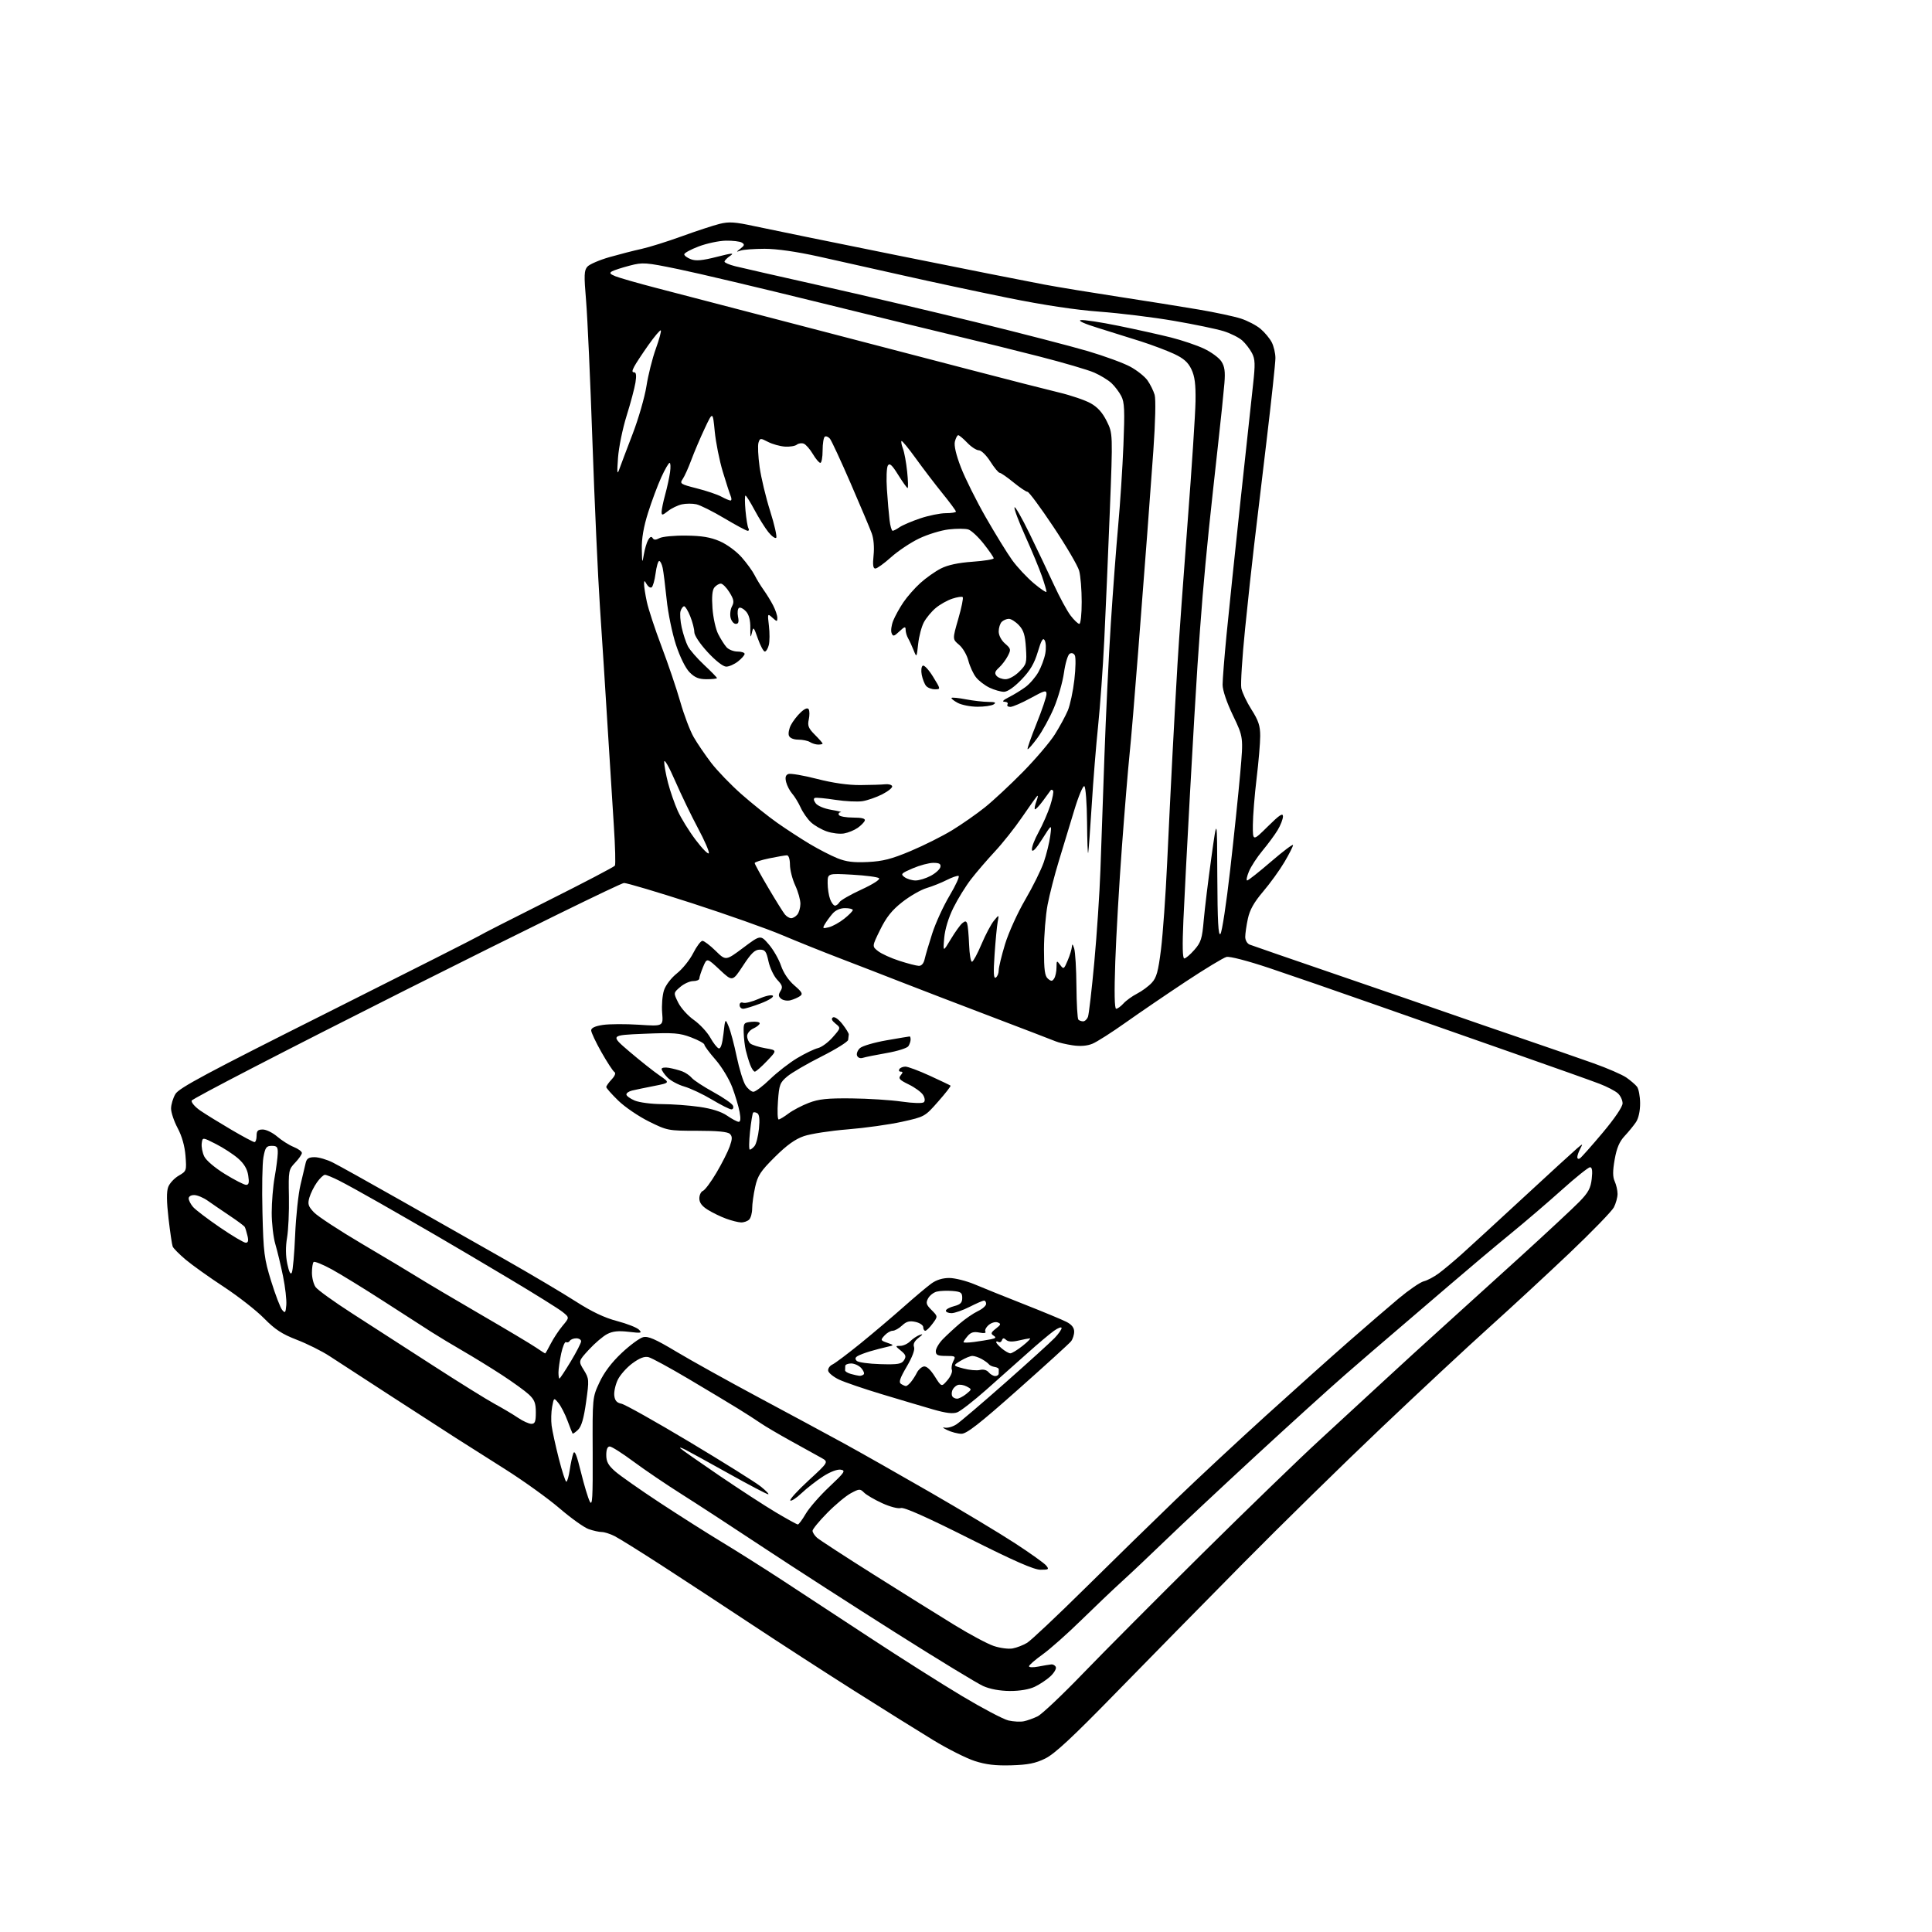 <?xml version="1.0" encoding="UTF-8" standalone="no"?>
<svg 
  version="1.1" 
  xmlns="http://www.w3.org/2000/svg" 
  xmlns:xlink="http://www.w3.org/1999/xlink" 
  xmlns:svg="http://www.w3.org/2000/svg"
  xmlns:rdf="http://www.w3.org/1999/02/22-rdf-syntax-ns#"
  xmlns:cc="http://creativecommons.org/ns#"
  xmlns:dc="http://purl.org/dc/elements/1.1/"
  viewBox="0 0 768 768"
  width="768"
  height="768"
>
<style>svg {background-color: white; }</style>"
<path stroke="none" fill="black" fill-rule="evenodd" d="M402.00,701.74C395.72,701.92 391.91,701.47 387.42,700.01C384.07,698.92 376.65,695.18 370.92,691.69C365.19,688.21 351.05,679.38 339.50,672.07C327.95,664.76 309.50,652.82 298.50,645.54C287.50,638.26 271.52,627.79 263.00,622.27C254.47,616.75 246.06,611.51 244.30,610.62C242.54,609.73 240.24,609.00 239.20,609.00C238.15,609.00 235.82,608.48 234.01,607.85C232.21,607.23 227.00,603.51 222.45,599.60C217.90,595.69 208.17,588.70 200.84,584.06C193.50,579.43 184.57,573.76 181.00,571.48C177.43,569.19 165.95,561.77 155.50,555.00C145.05,548.22 134.03,541.06 131.00,539.08C127.97,537.09 122.12,534.18 118.00,532.59C112.09,530.31 109.33,528.50 104.95,524.04C101.89,520.93 94.69,515.30 88.95,511.53C83.20,507.76 76.39,502.90 73.82,500.74C71.25,498.57 68.91,496.22 68.64,495.50C68.36,494.78 67.62,489.76 66.99,484.35C66.21,477.59 66.17,473.67 66.87,471.84C67.42,470.38 69.30,468.35 71.05,467.34C74.15,465.54 74.20,465.38 73.74,459.45C73.43,455.57 72.32,451.63 70.63,448.46C69.18,445.74 68.00,442.23 68.00,440.66C68.00,439.09 68.78,436.49 69.73,434.89C71.14,432.49 82.04,426.66 130.48,402.36C162.94,386.07 189.95,372.41 190.50,371.99C191.05,371.57 203.29,365.33 217.69,358.11C232.10,350.89 244.14,344.59 244.44,344.10C244.74,343.61 244.55,336.52 244.02,328.35C243.48,320.18 242.36,302.25 241.51,288.50C240.67,274.75 239.32,253.60 238.50,241.50C237.69,229.40 236.34,199.70 235.50,175.50C234.67,151.30 233.53,126.14 232.98,119.59C232.11,109.30 232.18,107.46 233.52,105.98C234.37,105.04 238.31,103.35 242.28,102.21C246.25,101.08 251.97,99.61 255.00,98.95C258.02,98.29 265.23,96.03 271.00,93.94C276.77,91.84 283.54,89.62 286.02,89.00C289.80,88.06 292.12,88.22 300.02,89.93C305.24,91.06 330.88,96.30 357.00,101.57C383.12,106.84 409.23,112.02 415.00,113.09C420.77,114.17 434.27,116.38 445.00,118.02C455.73,119.66 469.90,121.93 476.50,123.05C483.10,124.17 490.65,125.79 493.28,126.64C495.91,127.49 499.41,129.32 501.07,130.71C502.72,132.10 504.73,134.51 505.54,136.07C506.34,137.63 507.00,140.45 507.00,142.33C507.00,144.22 505.42,158.98 503.49,175.13C501.56,191.29 499.31,210.12 498.50,217.00C497.68,223.88 496.08,238.71 494.94,249.97C493.80,261.23 493.12,271.84 493.44,273.53C493.76,275.23 495.58,279.07 497.48,282.06C500.25,286.40 500.95,288.51 500.95,292.50C500.96,295.25 500.31,302.90 499.51,309.50C498.71,316.10 498.05,324.41 498.03,327.97C498.00,334.44 498.00,334.44 504.00,328.50C508.62,323.93 510.00,323.02 510.00,324.53C509.99,325.61 509.04,328.07 507.87,330.00C506.70,331.93 504.00,335.59 501.86,338.15C499.73,340.71 497.30,344.42 496.48,346.40C495.65,348.38 495.33,350.00 495.77,350.00C496.21,350.00 500.49,346.62 505.28,342.49C510.08,338.36 514.00,335.41 514.00,335.94C514.00,336.46 512.46,339.50 510.57,342.70C508.69,345.89 504.88,351.15 502.12,354.40C498.50,358.66 496.81,361.65 496.05,365.19C495.47,367.89 495.00,371.15 495.00,372.44C495.00,373.74 495.78,375.10 496.75,375.49C497.71,375.87 513.58,381.35 532.00,387.66C550.42,393.97 570.45,400.88 576.50,403.00C582.55,405.12 595.60,409.62 605.50,412.99C615.40,416.37 628.00,420.73 633.50,422.69C639.00,424.65 644.85,427.19 646.50,428.34C648.15,429.49 650.05,431.12 650.72,431.96C651.39,432.81 651.95,435.76 651.97,438.53C651.99,441.58 651.35,444.52 650.35,446.03C649.44,447.39 647.41,449.88 645.83,451.57C643.75,453.79 642.66,456.35 641.86,460.90C641.05,465.51 641.05,467.82 641.88,469.63C642.50,470.99 643.00,473.22 643.00,474.60C643.00,475.97 642.34,478.37 641.54,479.93C640.73,481.48 632.75,489.71 623.79,498.22C614.83,506.72 600.54,519.94 592.03,527.59C583.52,535.24 564.17,553.27 549.03,567.65C533.89,582.03 509.11,606.33 493.97,621.65C478.83,636.97 456.11,660.09 443.47,673.04C426.30,690.65 419.24,697.21 415.50,699.04C411.59,700.96 408.65,701.54 402.00,701.74zM407.00,684.23C408.38,683.95 410.85,683.06 412.50,682.25C414.15,681.44 422.25,673.79 430.50,665.23C438.75,656.68 460.12,635.21 478.00,617.51C495.88,599.82 516.80,579.57 524.50,572.51C532.20,565.45 543.67,554.87 550.00,549.01C556.33,543.15 566.90,533.48 573.50,527.54C580.10,521.59 594.05,508.95 604.50,499.44C614.95,489.93 625.46,480.14 627.86,477.67C631.39,474.05 632.32,472.32 632.74,468.60C633.10,465.40 632.89,464.00 632.06,464.00C631.40,464.00 626.36,468.04 620.86,472.98C615.36,477.92 606.05,485.89 600.18,490.68C594.30,495.48 583.46,504.60 576.08,510.95C568.69,517.30 558.95,525.65 554.42,529.50C549.89,533.35 541.08,540.94 534.84,546.37C528.60,551.81 512.48,566.42 499.00,578.86C485.52,591.30 469.55,606.25 463.50,612.10C457.45,617.94 449.59,625.37 446.02,628.61C442.46,631.85 435.11,638.85 429.68,644.16C424.26,649.47 417.41,655.55 414.46,657.66C411.51,659.77 409.07,661.89 409.05,662.36C409.02,662.84 410.69,662.89 412.75,662.49C414.81,662.09 417.13,661.70 417.89,661.63C418.66,661.56 419.48,662.05 419.72,662.73C419.96,663.40 418.97,665.05 417.53,666.39C416.09,667.72 413.29,669.58 411.32,670.52C409.08,671.58 405.36,672.21 401.43,672.19C397.43,672.16 393.55,671.45 390.81,670.22C388.44,669.16 372.77,659.62 356.00,649.01C339.23,638.41 315.75,623.28 303.83,615.40C291.92,607.51 277.16,597.89 271.04,594.02C264.91,590.16 256.27,584.29 251.83,581.00C247.39,577.70 243.14,575.00 242.38,575.00C241.48,575.00 241.00,576.17 241.00,578.40C241.00,581.03 241.79,582.49 244.53,584.89C246.47,586.60 254.46,592.20 262.28,597.35C270.10,602.49 281.23,609.55 287.00,613.03C292.77,616.52 303.35,623.19 310.50,627.86C317.65,632.52 333.40,642.85 345.50,650.81C357.60,658.77 374.19,669.28 382.38,674.18C390.56,679.08 398.88,683.46 400.88,683.92C402.87,684.37 405.62,684.52 407.00,684.23zM402.50,655.29C404.15,654.99 406.76,653.98 408.31,653.04C409.85,652.09 420.20,642.35 431.31,631.37C442.41,620.40 458.59,604.59 467.26,596.24C475.93,587.89 492.13,572.80 503.26,562.71C514.39,552.62 529.12,539.43 536.00,533.40C542.88,527.37 551.87,519.62 555.98,516.18C560.10,512.74 564.60,509.66 565.98,509.33C567.37,509.00 570.08,507.56 572.00,506.13C573.92,504.70 577.98,501.31 581.00,498.60C584.02,495.89 595.06,485.76 605.52,476.09C615.98,466.42 625.61,457.60 626.91,456.50C629.29,454.50 629.29,454.50 628.15,456.68C627.52,457.89 627.00,459.37 627.00,459.99C627.00,460.61 627.45,460.84 628.01,460.49C628.57,460.15 632.62,455.59 637.01,450.37C641.87,444.58 645.00,439.97 645.00,438.59C645.00,437.33 644.15,435.54 643.11,434.60C642.07,433.66 638.81,431.96 635.86,430.83C632.91,429.69 617.67,424.27 602.00,418.78C586.33,413.30 561.35,404.53 546.50,399.31C531.65,394.08 512.80,387.57 504.61,384.83C495.99,381.95 488.81,380.08 487.54,380.40C486.34,380.70 479.09,385.09 471.43,390.15C463.77,395.22 453.00,402.56 447.50,406.46C442.00,410.37 436.04,414.17 434.26,414.90C432.13,415.78 429.45,415.99 426.38,415.53C423.83,415.15 420.79,414.44 419.62,413.94C418.45,413.45 406.93,409.03 394.00,404.11C381.07,399.20 365.10,393.06 358.50,390.48C351.90,387.89 340.88,383.63 334.00,380.99C327.12,378.36 316.70,374.17 310.84,371.69C304.98,369.20 288.94,363.53 275.20,359.08C261.46,354.64 249.24,351.00 248.06,351.00C246.87,351.00 207.79,370.16 161.20,393.57C114.62,416.99 76.36,436.77 76.18,437.53C76.01,438.30 77.59,440.09 79.68,441.52C81.78,442.95 87.28,446.34 91.91,449.06C96.53,451.78 100.70,454.00 101.16,454.00C101.62,454.00 102.00,452.88 102.00,451.50C102.00,449.51 102.50,449.00 104.47,449.00C105.82,449.00 108.41,450.27 110.22,451.82C112.02,453.37 114.96,455.22 116.75,455.94C118.54,456.66 120.00,457.73 120.00,458.32C120.00,458.91 118.79,460.65 117.32,462.19C114.73,464.90 114.65,465.31 114.85,475.74C114.96,481.66 114.63,488.98 114.11,492.00C113.50,495.59 113.53,499.21 114.21,502.41C114.88,505.62 115.50,506.84 115.99,505.91C116.41,505.14 117.01,498.43 117.32,491.00C117.63,483.57 118.59,474.57 119.45,471.00C120.30,467.43 121.23,463.49 121.52,462.25C121.92,460.53 122.75,460.00 125.06,460.00C126.72,460.00 129.97,460.95 132.29,462.12C134.61,463.28 146.85,470.10 159.50,477.27C172.15,484.43 190.82,495.03 201.00,500.82C211.18,506.61 223.68,514.02 228.78,517.29C235.21,521.41 240.27,523.83 245.26,525.13C249.21,526.17 253.14,527.71 253.98,528.55C255.34,529.92 254.92,530.01 249.93,529.42C245.82,528.94 243.57,529.17 241.37,530.31C239.74,531.15 236.48,533.92 234.14,536.46C229.89,541.08 229.89,541.08 232.08,544.62C234.19,548.04 234.22,548.49 232.98,557.33C232.07,563.84 231.15,567.04 229.79,568.35C228.73,569.37 227.75,570.04 227.61,569.85C227.47,569.66 226.57,567.37 225.60,564.77C224.64,562.16 223.02,559.01 222.02,557.77C220.18,555.51 220.18,555.51 219.48,559.23C219.10,561.28 219.01,564.65 219.28,566.73C219.55,568.80 220.83,574.66 222.12,579.75C223.42,584.84 224.77,589.00 225.12,589.00C225.48,589.00 226.09,586.92 226.47,584.37C226.85,581.82 227.49,578.84 227.90,577.75C228.43,576.32 229.26,578.35 230.92,585.14C232.18,590.29 233.77,595.58 234.46,596.89C235.48,598.86 235.68,595.42 235.60,577.39C235.50,555.50 235.50,555.50 238.30,549.50C240.14,545.54 243.14,541.58 247.11,537.84C250.42,534.73 254.26,531.90 255.65,531.55C257.63,531.05 260.50,532.30 268.84,537.30C274.70,540.81 289.40,548.98 301.50,555.46C313.60,561.93 328.90,570.18 335.50,573.79C342.10,577.41 357.62,586.20 370.00,593.34C382.38,600.48 397.45,609.54 403.50,613.48C409.55,617.42 415.12,621.40 415.87,622.32C417.11,623.84 416.89,624.00 413.64,624.00C411.02,624.00 403.21,620.57 385.02,611.43C368.33,603.05 359.37,599.06 358.11,599.47C357.03,599.81 353.81,598.97 350.68,597.54C347.64,596.15 344.40,594.26 343.48,593.33C341.90,591.76 341.57,591.78 338.23,593.58C336.26,594.63 332.03,598.16 328.83,601.42C325.62,604.67 323.00,607.87 323.00,608.51C323.00,609.16 323.79,610.39 324.75,611.25C325.71,612.11 335.95,618.77 347.50,626.05C359.05,633.33 373.45,642.32 379.50,646.02C385.55,649.73 392.52,653.45 395.00,654.29C397.48,655.13 400.85,655.58 402.50,655.29zM317.15,606.00C317.52,606.00 318.94,604.08 320.31,601.73C321.69,599.39 325.89,594.57 329.66,591.03C335.79,585.26 336.26,584.55 334.21,584.22C332.85,584.00 329.99,585.08 327.21,586.88C324.62,588.54 320.77,591.54 318.66,593.53C316.55,595.53 314.53,596.85 314.16,596.47C313.80,596.09 317.08,592.49 321.46,588.47C329.42,581.15 329.42,581.15 326.46,579.49C324.83,578.58 319.45,575.60 314.50,572.87C309.55,570.14 304.07,566.91 302.32,565.70C300.57,564.49 296.52,561.88 293.32,559.91C290.12,557.94 281.33,552.66 273.80,548.19C266.26,543.72 259.06,539.80 257.80,539.49C256.19,539.09 254.26,539.83 251.36,541.96C249.09,543.64 246.47,546.60 245.55,548.54C244.63,550.48 244.01,553.29 244.19,554.78C244.42,556.76 245.18,557.63 247.03,558.00C248.42,558.27 260.57,565.09 274.03,573.15C287.49,581.21 300.25,589.19 302.39,590.90C304.53,592.60 305.86,594.00 305.36,594.00C304.86,594.00 297.93,590.37 289.97,585.92C282.01,581.48 274.15,577.15 272.50,576.31C270.85,575.46 269.95,575.22 270.50,575.77C271.05,576.31 278.02,581.19 285.98,586.61C293.95,592.03 304.07,598.61 308.48,601.23C312.89,603.85 316.79,606.00 317.15,606.00zM382.16,569.95C380.70,569.93 378.15,569.26 376.50,568.46C374.85,567.67 374.40,567.23 375.50,567.50C376.60,567.76 378.72,567.17 380.22,566.19C381.72,565.20 390.49,557.72 399.72,549.57C408.95,541.41 417.74,533.43 419.25,531.85C420.76,530.27 422.00,528.49 422.00,527.92C422.00,527.34 420.62,527.84 418.94,529.04C417.26,530.24 412.54,534.21 408.47,537.86C404.39,541.51 396.98,548.10 392.00,552.50C387.02,556.90 381.86,560.92 380.53,561.42C378.79,562.09 376.06,561.76 370.80,560.24C366.79,559.08 357.65,556.37 350.50,554.21C343.35,552.06 335.71,549.44 333.51,548.40C331.32,547.35 329.39,545.79 329.22,544.92C329.06,544.05 329.81,542.93 330.89,542.42C331.98,541.91 337.02,538.12 342.10,534.00C347.17,529.88 354.87,523.35 359.21,519.50C363.55,515.65 368.49,511.49 370.20,510.25C372.24,508.77 374.70,508.01 377.40,508.02C379.65,508.04 384.20,509.19 387.50,510.58C390.80,511.98 399.67,515.55 407.22,518.52C414.76,521.49 422.30,524.62 423.97,525.48C426.00,526.53 427.00,527.80 427.00,529.33C427.00,530.59 426.44,532.33 425.75,533.20C425.06,534.08 415.57,542.71 404.66,552.39C389.30,566.03 384.23,569.99 382.16,569.95zM211.23,566.00C212.66,566.00 213.00,565.13 213.00,561.45C213.00,557.78 212.47,556.41 210.25,554.34C208.74,552.93 203.90,549.43 199.50,546.56C195.10,543.69 188.12,539.40 184.00,537.02C179.88,534.64 174.25,531.25 171.50,529.49C168.75,527.73 160.20,522.23 152.50,517.26C144.80,512.29 135.54,506.60 131.92,504.61C128.30,502.63 125.03,501.30 124.67,501.67C124.30,502.03 124.00,503.96 124.00,505.94C124.00,507.93 124.65,510.49 125.45,511.63C126.25,512.77 132.79,517.48 139.98,522.10C147.17,526.72 161.59,536.01 172.01,542.75C182.44,549.49 193.53,556.39 196.65,558.08C199.78,559.78 203.95,562.25 205.90,563.58C207.86,564.91 210.26,566.00 211.23,566.00zM380.45,556.00C381.18,556.00 382.81,555.16 384.08,554.14C386.38,552.27 386.38,552.27 384.26,551.14C383.10,550.52 381.47,550.27 380.65,550.58C379.83,550.90 378.89,551.84 378.57,552.67C378.25,553.50 378.25,554.59 378.56,555.09C378.87,555.59 379.72,556.00 380.45,556.00zM360.13,550.98C360.47,550.99 361.36,550.28 362.09,549.39C362.82,548.51 363.90,546.83 364.49,545.65C365.07,544.48 366.30,543.37 367.22,543.20C368.29,542.99 369.86,544.40 371.58,547.13C374.27,551.39 374.27,551.39 376.60,548.68C377.88,547.19 378.68,545.34 378.39,544.56C378.09,543.79 378.35,542.22 378.96,541.08C380.00,539.13 379.81,539.00 376.04,539.00C372.74,539.00 372.00,538.65 372.00,537.11C372.00,536.06 373.25,533.93 374.78,532.36C376.32,530.79 379.35,527.98 381.53,526.12C383.71,524.25 386.96,522.03 388.75,521.18C390.54,520.33 392.00,519.04 392.00,518.31C392.00,517.59 391.63,517.00 391.17,517.00C390.71,517.00 388.13,518.12 385.42,519.50C382.71,520.87 379.49,521.99 378.25,522.00C377.01,522.00 376.00,521.56 376.00,521.03C376.00,520.49 377.46,519.68 379.25,519.22C381.80,518.56 382.50,517.85 382.50,515.94C382.50,513.83 381.98,513.46 378.60,513.18C376.45,513.00 373.65,513.12 372.37,513.44C371.10,513.76 369.55,514.97 368.93,516.14C367.97,517.92 368.19,518.65 370.32,520.77C372.84,523.30 372.84,523.30 370.73,526.15C369.57,527.72 368.26,529.00 367.81,529.00C367.37,529.00 367.00,528.36 367.00,527.58C367.00,526.80 365.61,525.85 363.92,525.48C361.54,524.96 360.32,525.29 358.60,526.90C357.38,528.06 355.68,529.00 354.84,529.00C354.00,529.00 352.54,529.85 351.59,530.90C349.95,532.71 350.00,532.84 352.69,533.77C355.50,534.75 355.50,534.75 352.50,535.43C350.85,535.80 347.86,536.58 345.86,537.17C343.85,537.77 341.61,538.62 340.87,539.08C339.92,539.67 339.83,540.23 340.58,540.98C341.16,541.56 345.37,542.14 349.93,542.27C357.02,542.47 358.40,542.23 359.37,540.69C360.30,539.20 360.08,538.53 358.14,536.94C355.83,535.05 355.83,535.00 357.89,535.00C359.05,535.00 360.82,534.18 361.83,533.17C362.83,532.17 364.52,531.04 365.58,530.66C367.05,530.13 366.94,530.42 365.09,531.86C363.49,533.12 362.91,534.31 363.34,535.45C363.75,536.52 362.67,539.44 360.44,543.24C357.69,547.94 357.18,549.50 358.19,550.14C358.91,550.60 359.78,550.98 360.13,550.98zM222.39,548.00C222.60,548.00 224.62,544.94 226.89,541.19C229.15,537.44 231.00,533.84 231.00,533.19C231.00,532.54 230.13,532.00 229.06,532.00C227.99,532.00 226.84,532.46 226.49,533.02C226.14,533.58 225.48,533.80 225.02,533.51C224.55,533.22 223.68,535.26 223.08,538.04C222.49,540.82 222.00,544.20 222.00,545.55C222.00,546.90 222.17,548.00 222.39,548.00zM341.58,546.90C342.18,546.96 342.97,546.70 343.34,546.33C343.70,545.96 343.26,544.84 342.35,543.83C341.44,542.82 339.63,542.00 338.35,542.00C337.06,542.00 336.00,542.45 336.00,543.00C336.00,543.55 335.97,544.34 335.94,544.75C335.91,545.16 336.92,545.79 338.19,546.15C339.46,546.51 340.99,546.85 341.58,546.90zM395.62,547.00C396.38,547.00 397.00,546.55 397.00,546.00C397.00,545.45 397.01,544.69 397.03,544.31C397.04,543.93 396.30,543.51 395.38,543.38C394.46,543.24 393.43,542.77 393.10,542.32C392.77,541.87 391.49,540.94 390.26,540.25C389.03,539.56 387.36,539.00 386.54,539.00C385.72,539.00 383.62,539.87 381.88,540.92C378.72,542.85 378.72,542.85 382.99,544.00C385.35,544.63 388.28,544.90 389.52,544.58C390.89,544.24 392.26,544.60 393.01,545.51C393.69,546.33 394.86,547.00 395.62,547.00zM216.72,538.00C216.85,538.00 217.85,536.26 218.93,534.13C220.02,532.01 222.14,528.80 223.65,527.00C226.40,523.73 226.40,523.73 223.58,521.48C222.03,520.24 212.60,514.36 202.63,508.41C192.66,502.45 179.55,494.71 173.50,491.20C167.45,487.68 157.32,481.86 151.00,478.25C144.68,474.64 137.41,470.63 134.85,469.34C132.30,468.05 129.74,467.00 129.17,467.00C128.60,467.00 127.17,468.35 126.00,470.00C124.82,471.66 123.47,474.38 122.99,476.05C122.24,478.64 122.51,479.51 124.81,481.94C126.29,483.50 134.93,489.16 144.00,494.51C153.07,499.86 163.20,505.92 166.50,507.99C169.80,510.05 180.82,516.58 191.00,522.49C201.18,528.40 211.07,534.31 212.99,535.62C214.91,536.93 216.58,538.00 216.72,538.00zM401.61,537.97C402.22,537.99 404.42,536.65 406.50,535.00C408.58,533.35 409.88,532.01 409.39,532.02C408.90,532.04 406.85,532.43 404.83,532.90C402.37,533.47 400.76,533.38 399.95,532.63C399.06,531.79 398.63,531.82 398.29,532.76C398.04,533.45 397.42,533.76 396.91,533.45C396.41,533.14 396.00,533.17 396.00,533.53C396.00,533.89 397.01,535.02 398.25,536.06C399.49,537.09 401.00,537.95 401.61,537.97zM387.25,533.45C389.59,533.13 392.60,532.65 393.95,532.37C395.90,531.97 396.10,531.67 394.95,530.92C393.75,530.15 393.91,529.67 395.87,528.15C397.91,526.57 398.01,526.22 396.60,525.68C395.70,525.33 394.10,525.79 393.03,526.70C391.97,527.61 391.37,528.80 391.71,529.33C392.08,529.93 391.16,530.08 389.33,529.72C387.10,529.27 385.92,529.61 384.67,531.07C383.75,532.14 383.00,533.25 383.00,533.52C383.00,533.80 384.91,533.76 387.25,533.45zM113.81,518.74C113.97,516.77 113.39,511.63 112.51,507.32C111.63,503.02 110.25,497.28 109.45,494.57C108.65,491.86 108.00,486.23 108.01,482.07C108.01,477.91 108.53,471.57 109.17,468.00C109.80,464.43 110.36,460.15 110.41,458.50C110.49,455.95 110.13,455.50 108.03,455.50C105.89,455.50 105.44,456.10 104.72,460.00C104.26,462.48 104.09,472.38 104.33,482.00C104.72,497.98 105.02,500.35 107.79,509.29C109.46,514.68 111.43,519.82 112.16,520.71C113.34,522.14 113.54,521.90 113.81,518.74zM97.68,494.00C98.65,494.00 98.85,493.22 98.38,491.25C98.02,489.74 97.53,488.16 97.30,487.74C97.06,487.32 94.35,485.29 91.26,483.24C88.18,481.18 84.28,478.51 82.58,477.31C80.89,476.10 78.49,475.09 77.25,475.06C75.97,475.02 75.00,475.60 75.00,476.39C75.00,477.15 75.79,478.69 76.75,479.80C77.71,480.91 82.51,484.56 87.41,487.91C92.31,491.26 96.93,494.00 97.68,494.00zM294.55,485.93C293.42,485.89 290.76,485.22 288.64,484.44C286.52,483.67 283.26,482.09 281.39,480.93C279.03,479.47 278.00,478.09 278.00,476.39C278.00,475.04 278.65,473.69 279.43,473.39C280.22,473.08 282.64,469.84 284.80,466.17C286.97,462.50 289.34,457.81 290.07,455.75C291.13,452.75 291.15,451.75 290.15,450.75C289.30,449.90 285.21,449.50 277.15,449.50C265.62,449.50 265.26,449.43 257.95,445.81C253.85,443.78 248.36,440.04 245.75,437.49C243.14,434.95 241.00,432.53 241.00,432.12C241.00,431.71 241.96,430.34 243.14,429.08C244.47,427.65 244.88,426.54 244.23,426.14C243.65,425.78 241.34,422.24 239.09,418.28C236.84,414.31 235.00,410.40 235.00,409.59C235.00,408.61 236.55,407.89 239.67,407.42C242.24,407.04 248.69,407.01 254.00,407.35C263.66,407.99 263.66,407.99 263.22,402.61C262.97,399.65 263.30,395.61 263.95,393.64C264.64,391.57 266.81,388.74 269.11,386.91C271.30,385.18 274.20,381.57 275.56,378.88C276.92,376.20 278.57,374.00 279.23,374.00C279.89,374.00 282.24,375.79 284.47,377.97C288.51,381.94 288.51,381.94 295.42,376.77C302.32,371.60 302.32,371.60 305.60,375.40C307.40,377.48 309.59,381.29 310.46,383.85C311.43,386.72 313.46,389.73 315.77,391.72C318.89,394.42 319.25,395.12 318.00,395.98C317.18,396.55 315.48,397.29 314.24,397.62C312.99,397.95 311.33,397.68 310.53,397.03C309.39,396.08 309.34,395.44 310.26,393.96C311.23,392.40 311.01,391.64 308.96,389.47C307.61,388.03 306.05,384.75 305.49,382.18C304.62,378.14 304.15,377.50 302.01,377.50C300.06,377.50 298.63,378.88 295.36,383.88C291.18,390.25 291.18,390.25 286.10,385.49C281.01,380.73 281.01,380.73 279.50,384.34C278.68,386.32 278.00,388.40 278.00,388.97C278.00,389.54 276.90,390.00 275.56,390.00C274.21,390.00 271.89,391.05 270.40,392.34C267.68,394.67 267.68,394.67 269.59,398.54C270.64,400.67 273.44,403.78 275.82,405.45C278.19,407.13 281.11,410.27 282.32,412.42C283.52,414.58 285.04,416.52 285.69,416.74C286.49,417.00 287.12,415.05 287.59,410.95C288.28,404.77 288.28,404.77 289.66,408.05C290.42,409.85 291.86,415.27 292.86,420.10C293.87,424.92 295.44,430.03 296.37,431.44C297.29,432.85 298.70,434.00 299.49,434.00C300.29,434.00 303.27,431.74 306.11,428.98C308.96,426.23 313.81,422.46 316.89,420.62C319.98,418.77 323.69,416.98 325.14,416.64C326.59,416.30 329.24,414.36 331.02,412.32C334.26,408.63 334.26,408.63 332.11,406.89C330.65,405.71 330.33,404.92 331.10,404.44C331.76,404.03 333.34,405.14 334.87,407.09C336.32,408.94 337.45,410.80 337.40,411.23C337.35,411.65 337.23,412.61 337.15,413.36C337.07,414.11 332.32,417.07 326.61,419.95C320.89,422.82 314.76,426.39 312.99,427.87C310.03,430.34 309.72,431.16 309.25,437.78C308.96,441.75 309.09,445.00 309.52,445.00C309.96,445.00 311.70,443.95 313.41,442.66C315.11,441.38 318.75,439.46 321.50,438.41C325.51,436.88 328.87,436.53 338.50,436.63C345.10,436.70 354.07,437.27 358.43,437.90C363.12,438.57 366.74,438.66 367.27,438.13C367.80,437.60 367.65,436.42 366.92,435.24C366.23,434.14 363.67,432.27 361.24,431.09C357.55,429.29 357.01,428.69 358.03,427.47C358.95,426.36 358.96,426.00 358.06,426.00C357.41,426.00 357.16,425.55 357.50,425.00C357.84,424.45 358.93,424.00 359.92,424.00C360.91,424.00 365.27,425.63 369.61,427.62C373.95,429.61 377.66,431.39 377.86,431.56C378.06,431.74 375.84,434.59 372.92,437.90C367.66,443.88 367.57,443.93 358.56,445.92C353.58,447.03 343.88,448.38 337.00,448.94C330.12,449.49 322.29,450.70 319.59,451.62C316.10,452.81 312.77,455.20 308.04,459.90C302.35,465.54 301.21,467.27 300.19,471.83C299.54,474.76 299.00,478.60 299.00,480.38C299.00,482.15 298.46,484.14 297.80,484.80C297.14,485.46 295.68,485.97 294.55,485.93zM97.84,471.00C98.92,471.00 99.12,470.10 98.67,467.25C98.27,464.67 97.02,462.57 94.65,460.50C92.75,458.85 88.80,456.27 85.85,454.77C80.50,452.04 80.50,452.04 80.19,454.50C80.01,455.85 80.46,458.19 81.19,459.70C81.94,461.28 85.45,464.26 89.46,466.72C93.29,469.08 97.06,471.00 97.84,471.00zM298.07,457.00C298.45,457.00 299.29,456.36 299.94,455.57C300.60,454.78 301.38,451.69 301.69,448.71C302.07,445.04 301.86,443.03 301.06,442.54C300.40,442.13 299.65,442.02 299.39,442.28C299.12,442.55 298.56,445.97 298.14,449.88C297.72,453.80 297.69,457.00 298.07,457.00zM293.62,445.94C294.37,445.98 294.50,444.73 294.01,442.06C293.62,439.90 292.30,435.47 291.09,432.23C289.87,428.98 286.88,424.04 284.44,421.25C282.00,418.46 280.00,415.77 280.00,415.27C280.00,414.78 277.64,413.47 274.75,412.38C270.12,410.62 267.91,410.45 256.04,410.94C242.57,411.50 242.57,411.50 250.18,418.00C254.37,421.57 259.73,425.83 262.10,427.46C266.41,430.43 266.41,430.43 259.96,431.70C256.41,432.40 252.49,433.21 251.25,433.51C250.01,433.80 249.00,434.50 249.00,435.07C249.00,435.64 250.50,436.73 252.33,437.50C254.17,438.26 259.01,438.89 263.08,438.90C267.16,438.91 273.88,439.40 278.00,439.99C282.94,440.70 286.70,441.89 289.00,443.47C290.93,444.80 293.00,445.91 293.62,445.94zM290.72,440.99C290.05,440.99 286.57,439.24 283.00,437.10C279.43,434.96 274.48,432.63 272.00,431.91C269.52,431.19 266.49,429.55 265.25,428.25C264.01,426.96 263.00,425.46 263.00,424.93C263.00,424.40 264.33,424.21 265.95,424.49C267.57,424.78 269.95,425.41 271.24,425.90C272.53,426.39 274.21,427.55 274.98,428.47C275.74,429.40 279.62,431.94 283.59,434.12C287.57,436.30 291.07,438.74 291.38,439.54C291.69,440.34 291.39,441.00 290.72,440.99zM300.05,426.00C299.60,426.00 298.77,424.76 298.20,423.25C297.63,421.74 296.85,419.15 296.46,417.50C296.07,415.85 295.69,412.70 295.63,410.50C295.51,406.69 295.65,406.49 298.75,406.19C300.54,406.01 302.00,406.28 302.00,406.78C302.00,407.27 300.88,408.19 299.50,408.82C298.11,409.45 297.00,410.80 297.00,411.86C297.00,412.90 297.58,414.23 298.28,414.82C298.98,415.40 301.67,416.24 304.26,416.69C308.95,417.50 308.95,417.50 304.90,421.75C302.67,424.09 300.49,426.00 300.05,426.00zM343.01,420.50C341.97,420.83 341.01,420.47 340.69,419.62C340.38,418.83 340.91,417.49 341.85,416.64C342.79,415.78 347.54,414.39 352.41,413.54C357.28,412.69 361.43,412.00 361.63,412.00C361.83,412.00 361.99,412.56 361.98,413.25C361.98,413.94 361.58,415.12 361.10,415.87C360.62,416.63 356.75,417.85 352.50,418.59C348.26,419.33 343.98,420.19 343.01,420.50zM430.56,406.00C431.23,406.00 432.09,405.21 432.47,404.25C432.85,403.29 433.98,393.50 435.00,382.50C436.01,371.50 437.11,355.07 437.43,346.00C437.76,336.93 438.48,316.45 439.03,300.50C439.59,284.55 440.73,260.93 441.56,248.00C442.39,235.07 443.71,217.53 444.49,209.00C445.27,200.47 446.21,186.05 446.58,176.94C447.14,163.09 447.00,159.90 445.72,157.44C444.88,155.82 443.13,153.51 441.83,152.30C440.54,151.09 437.46,149.21 434.99,148.12C432.52,147.03 422.62,144.13 413.00,141.67C403.38,139.20 389.43,135.76 382.00,134.00C374.57,132.25 349.38,126.09 326.00,120.33C302.62,114.56 277.28,108.56 269.68,107.00C256.60,104.30 255.57,104.22 250.31,105.59C247.25,106.39 244.09,107.41 243.29,107.86C242.14,108.50 242.45,108.94 244.66,109.83C246.22,110.46 253.57,112.57 261.00,114.50C268.43,116.44 293.40,122.95 316.50,128.96C339.60,134.98 370.65,143.08 385.50,146.95C400.35,150.83 416.32,154.91 421.00,156.03C425.68,157.15 431.30,159.06 433.50,160.28C436.30,161.83 438.23,163.98 439.94,167.42C442.38,172.34 442.38,172.34 441.16,203.42C440.49,220.51 439.50,243.50 438.96,254.50C438.42,265.50 437.32,280.80 436.52,288.50C435.71,296.20 434.57,310.38 433.98,320.00C433.39,329.62 432.75,338.18 432.57,339.00C432.38,339.82 432.18,334.34 432.12,326.81C432.05,319.28 431.57,312.85 431.04,312.52C430.51,312.20 428.69,316.55 426.99,322.22C425.29,327.87 422.54,336.93 420.88,342.34C419.22,347.76 417.22,355.56 416.43,359.68C415.65,363.80 415.00,371.81 415.00,377.47C415.00,385.61 415.33,388.03 416.58,389.06C417.88,390.15 418.31,390.13 419.06,388.94C419.56,388.15 419.98,386.18 419.98,384.56C420.00,381.77 420.07,381.72 421.43,383.56C422.80,385.41 422.94,385.33 424.43,381.78C425.30,379.74 426.04,377.26 426.10,376.28C426.17,375.05 426.45,375.28 427.00,377.00C427.44,378.38 427.85,385.16 427.90,392.08C427.96,399.00 428.30,404.97 428.67,405.33C429.03,405.70 429.89,406.00 430.56,406.00zM295.41,401.00C294.63,401.00 294.00,400.34 294.00,399.53C294.00,398.67 294.59,398.29 295.43,398.61C296.21,398.91 298.99,398.21 301.60,397.06C304.28,395.87 306.73,395.33 307.22,395.82C307.71,396.31 305.63,397.63 302.46,398.84C299.36,400.03 296.19,401.00 295.41,401.00zM443.69,401.00C444.24,401.00 445.55,400.05 446.60,398.89C447.64,397.74 450.07,395.98 452.00,394.99C453.93,394.00 456.55,392.07 457.83,390.69C459.74,388.65 460.42,386.20 461.52,377.35C462.26,371.38 463.36,355.93 463.96,343.00C464.56,330.07 465.50,310.95 466.05,300.50C466.59,290.05 467.50,273.62 468.07,264.00C468.64,254.38 470.46,228.95 472.10,207.50C473.75,186.05 475.16,164.45 475.24,159.50C475.34,152.68 474.94,149.60 473.59,146.77C472.25,143.98 470.50,142.45 466.65,140.65C463.82,139.34 457.90,137.11 453.50,135.70C449.10,134.29 441.45,131.90 436.50,130.37C431.09,128.71 428.35,127.47 429.63,127.25C430.80,127.05 437.55,128.07 444.63,129.52C451.71,130.96 461.09,133.05 465.48,134.15C469.87,135.26 475.79,137.26 478.63,138.61C481.48,139.95 484.57,142.22 485.51,143.66C486.82,145.66 487.10,147.68 486.72,152.38C486.45,155.75 485.28,167.05 484.11,177.50C482.94,187.95 481.33,202.80 480.53,210.50C479.73,218.20 478.61,230.12 478.05,237.00C477.48,243.88 476.57,256.25 476.02,264.50C475.47,272.75 474.13,295.48 473.06,315.00C471.98,334.52 470.79,357.36 470.42,365.75C469.97,375.93 470.08,381.00 470.77,381.00C471.33,381.00 473.14,379.47 474.78,377.59C477.40,374.61 477.87,373.14 478.50,365.84C478.90,361.25 480.26,350.07 481.52,341.00C483.81,324.50 483.81,324.50 483.90,348.45C483.98,366.21 484.29,372.11 485.13,371.27C485.75,370.65 487.49,359.20 489.01,345.82C490.53,332.45 492.33,315.10 493.02,307.27C494.27,293.05 494.27,293.05 490.14,284.43C487.63,279.21 486.00,274.38 486.00,272.18C486.00,270.18 486.70,261.34 487.55,252.52C488.41,243.71 490.89,219.85 493.07,199.50C495.25,179.15 497.52,158.17 498.11,152.88C499.01,144.79 498.94,142.79 497.69,140.38C496.86,138.79 495.13,136.54 493.85,135.38C492.56,134.21 489.25,132.54 486.50,131.67C483.75,130.80 474.82,128.94 466.65,127.54C458.49,126.13 445.21,124.50 437.15,123.90C427.51,123.19 414.97,121.30 400.50,118.37C388.40,115.91 369.73,111.92 359.00,109.49C348.27,107.07 333.20,103.69 325.50,101.99C316.61,100.02 308.74,98.90 303.95,98.90C299.79,98.91 295.52,99.22 294.45,99.59C292.54,100.25 292.54,100.24 294.40,98.79C295.97,97.57 296.06,97.15 294.90,96.44C294.13,95.96 291.25,95.62 288.50,95.67C285.75,95.73 280.91,96.76 277.75,97.96C274.59,99.16 272.00,100.57 272.00,101.10C272.00,101.62 273.19,102.50 274.64,103.05C276.63,103.81 279.19,103.57 284.89,102.12C291.03,100.55 292.07,100.47 290.25,101.71C289.01,102.55 288.00,103.59 288.00,104.00C288.00,104.42 289.91,105.24 292.25,105.83C294.59,106.42 309.77,109.87 326.00,113.51C342.23,117.14 370.12,123.70 387.99,128.08C405.87,132.47 425.89,137.65 432.49,139.60C439.10,141.56 446.67,144.33 449.32,145.78C451.98,147.22 455.05,149.66 456.14,151.20C457.24,152.75 458.52,155.34 458.99,156.96C459.49,158.69 459.27,167.86 458.47,179.20C457.71,189.82 456.61,204.80 456.02,212.50C455.43,220.20 453.84,240.90 452.48,258.50C451.13,276.10 449.56,294.77 449.00,300.00C448.45,305.23 447.09,321.65 445.99,336.50C444.89,351.35 443.70,371.94 443.34,382.25C442.91,394.56 443.03,401.00 443.69,401.00zM395.84,388.60C396.48,388.20 397.00,386.92 397.00,385.74C397.00,384.57 398.14,379.87 399.53,375.30C400.92,370.74 404.52,362.81 407.53,357.67C410.53,352.54 413.86,345.81 414.93,342.71C415.99,339.61 417.15,334.92 417.49,332.29C418.12,327.50 418.12,327.50 414.32,333.50C411.86,337.40 410.42,338.92 410.21,337.84C410.03,336.92 411.21,333.77 412.83,330.84C414.45,327.90 416.55,323.11 417.49,320.19C418.43,317.26 418.93,314.60 418.60,314.27C418.27,313.94 417.87,313.85 417.71,314.08C417.55,314.31 416.15,316.22 414.61,318.32C413.06,320.41 411.61,321.94 411.37,321.70C411.14,321.47 411.43,319.98 412.03,318.39C412.63,316.80 412.72,315.95 412.22,316.50C411.72,317.05 409.00,320.88 406.18,325.00C403.36,329.12 398.54,335.20 395.46,338.50C392.39,341.80 388.13,346.75 386.01,349.50C383.88,352.25 380.72,357.36 378.99,360.86C377.02,364.83 375.65,369.35 375.34,372.86C374.86,378.50 374.86,378.50 377.95,373.35C379.65,370.52 381.70,367.66 382.51,366.99C383.67,366.03 384.08,366.06 384.47,367.14C384.74,367.89 385.08,371.65 385.23,375.50C385.38,379.35 385.90,382.42 386.40,382.31C386.89,382.21 388.59,379.06 390.17,375.31C391.75,371.57 393.96,367.38 395.10,366.00C397.15,363.50 397.15,363.50 396.59,366.50C396.28,368.15 395.73,373.96 395.36,379.41C394.85,386.82 394.97,389.14 395.84,388.60zM365.23,383.94C366.33,383.98 367.18,382.99 367.57,381.25C367.90,379.74 369.27,375.12 370.60,371.00C371.93,366.88 375.03,360.12 377.49,356.00C379.94,351.88 381.55,348.36 381.05,348.19C380.56,348.02 378.43,348.76 376.32,349.83C374.22,350.90 370.62,352.34 368.33,353.02C366.04,353.71 361.69,356.21 358.67,358.58C354.57,361.80 352.35,364.57 349.90,369.55C346.62,376.21 346.62,376.21 349.06,378.10C350.40,379.15 354.20,380.88 357.50,381.94C360.80,383.01 364.28,383.91 365.23,383.94zM329.51,368.59C331.00,368.21 333.75,366.69 335.61,365.20C337.48,363.72 339.00,362.16 339.00,361.75C339.00,361.34 337.61,361.00 335.91,361.00C333.94,361.00 332.12,361.82 330.89,363.25C329.83,364.49 328.48,366.35 327.88,367.39C326.89,369.09 327.05,369.20 329.51,368.59zM314.50,365.00C315.19,365.00 316.29,364.36 316.94,363.57C317.60,362.78 318.15,360.87 318.17,359.32C318.20,357.77 317.28,354.48 316.13,352.00C314.98,349.52 314.03,345.81 314.02,343.75C314.01,341.53 313.51,340.00 312.81,340.00C312.16,340.00 309.01,340.54 305.81,341.20C302.61,341.86 300.00,342.71 300.00,343.09C300.00,343.47 302.43,347.89 305.40,352.91C308.36,357.93 311.34,362.71 312.02,363.52C312.69,364.33 313.81,365.00 314.50,365.00zM331.93,360.00C332.46,360.00 333.26,359.38 333.70,358.63C334.14,357.87 338.07,355.62 342.43,353.61C347.04,351.49 349.97,349.60 349.43,349.11C348.92,348.63 344.11,348.00 338.75,347.70C329.00,347.16 329.00,347.16 329.00,351.02C329.00,353.14 329.44,356.02 329.98,357.43C330.51,358.85 331.39,360.00 331.93,360.00zM363.96,350.00C365.37,350.00 368.10,349.16 370.02,348.13C371.93,347.11 373.65,345.53 373.82,344.63C374.07,343.40 373.38,343.00 371.01,343.00C369.28,343.00 365.60,343.98 362.81,345.18C358.21,347.16 357.92,347.47 359.57,348.68C360.57,349.40 362.54,350.00 363.96,350.00zM345.00,342.66C350.97,342.37 354.44,341.47 362.00,338.29C367.23,336.09 374.65,332.37 378.50,330.02C382.35,327.67 388.20,323.58 391.50,320.94C394.80,318.30 401.62,311.95 406.66,306.82C411.69,301.69 417.39,295.00 419.31,291.95C421.23,288.90 423.55,284.62 424.47,282.45C425.38,280.28 426.56,274.76 427.08,270.19C427.61,265.62 427.68,261.26 427.25,260.49C426.79,259.65 425.95,259.41 425.18,259.89C424.47,260.33 423.46,263.72 422.94,267.43C422.41,271.14 420.63,277.40 418.97,281.34C417.31,285.28 414.36,290.68 412.40,293.34C410.45,296.00 408.68,298.01 408.48,297.81C408.27,297.60 409.88,293.02 412.05,287.62C414.22,282.23 416.00,276.96 416.00,275.92C416.00,274.24 415.31,274.42 409.67,277.52C406.18,279.43 402.56,281.00 401.61,281.00C400.66,281.00 400.16,280.55 400.50,280.00C400.84,279.45 400.30,278.98 399.31,278.96C398.17,278.94 398.81,278.27 401.02,277.16C402.96,276.19 405.94,274.36 407.64,273.11C409.34,271.85 411.65,269.17 412.78,267.16C413.91,265.15 415.14,261.85 415.51,259.83C415.89,257.82 415.79,255.44 415.29,254.56C414.61,253.34 413.95,254.43 412.54,259.14C411.16,263.76 409.50,266.57 406.03,270.17C403.13,273.17 400.50,275.00 399.08,275.00C397.83,275.00 395.26,274.27 393.37,273.37C391.49,272.48 389.06,270.62 387.98,269.24C386.89,267.87 385.53,264.89 384.94,262.62C384.36,260.34 382.70,257.52 381.24,256.30C378.60,254.10 378.60,254.10 380.93,246.02C382.22,241.57 383.01,237.68 382.70,237.37C382.39,237.06 380.52,237.33 378.54,237.99C376.57,238.64 373.59,240.31 371.94,241.71C370.28,243.10 368.17,245.65 367.25,247.37C366.33,249.09 365.31,252.97 364.98,256.00C364.39,261.45 364.37,261.47 363.19,258.50C362.53,256.85 361.55,254.72 361.00,253.76C360.45,252.81 360.00,251.27 360.00,250.34C360.00,248.93 359.60,249.03 357.53,250.98C355.34,253.03 354.98,253.11 354.41,251.63C354.06,250.71 354.35,248.51 355.07,246.73C355.78,244.95 357.59,241.67 359.10,239.44C360.60,237.21 363.65,233.74 365.87,231.74C368.09,229.73 371.76,227.14 374.02,225.99C376.76,224.59 380.94,223.70 386.56,223.30C391.20,222.97 395.00,222.36 395.00,221.94C395.00,221.52 393.22,218.93 391.04,216.17C388.86,213.41 386.11,210.85 384.93,210.48C383.75,210.10 380.24,210.09 377.14,210.45C374.04,210.81 368.73,212.44 365.34,214.07C361.94,215.70 356.93,219.06 354.19,221.52C351.45,223.98 348.65,226.00 347.96,226.00C347.06,226.00 346.87,224.56 347.26,220.74C347.59,217.57 347.30,214.09 346.52,211.99C345.82,210.07 342.05,201.14 338.15,192.14C334.25,183.14 330.54,175.16 329.92,174.40C329.29,173.64 328.37,173.27 327.89,173.57C327.40,173.87 327.00,176.34 327.00,179.06C327.00,181.78 326.59,184.00 326.10,184.00C325.60,184.00 324.26,182.41 323.12,180.48C321.97,178.54 320.35,176.69 319.51,176.36C318.66,176.04 317.42,176.22 316.74,176.77C316.06,177.32 313.92,177.66 311.99,177.53C310.05,177.40 307.05,176.56 305.30,175.66C302.27,174.09 302.10,174.11 301.51,175.98C301.17,177.06 301.37,181.39 301.95,185.62C302.54,189.84 304.43,197.74 306.15,203.17C307.87,208.60 308.95,213.38 308.55,213.77C308.15,214.17 306.74,213.15 305.42,211.50C304.10,209.85 301.64,205.91 299.95,202.75C298.26,199.59 296.64,197.00 296.34,197.00C296.04,197.00 296.05,199.71 296.35,203.02C296.66,206.34 297.18,209.49 297.52,210.02C297.85,210.56 297.71,211.00 297.21,211.00C296.71,211.00 292.55,208.77 287.96,206.04C283.38,203.31 278.36,200.80 276.81,200.46C275.26,200.12 272.67,200.13 271.05,200.49C269.42,200.85 266.95,202.04 265.55,203.14C263.30,204.91 263.00,204.95 263.00,203.48C263.00,202.56 263.63,199.49 264.41,196.65C265.19,193.82 266.06,189.81 266.35,187.75C266.64,185.69 266.56,184.00 266.18,184.00C265.80,184.00 264.30,186.59 262.86,189.75C261.42,192.91 259.06,199.24 257.62,203.80C255.84,209.43 255.04,214.10 255.13,218.30C255.24,223.91 255.31,224.12 255.92,220.50C256.29,218.30 257.07,215.65 257.66,214.62C258.37,213.37 258.96,213.12 259.42,213.87C259.93,214.70 260.67,214.71 262.17,213.91C263.30,213.31 268.02,212.85 272.67,212.91C278.94,212.97 282.41,213.55 286.10,215.14C288.91,216.35 292.69,219.12 294.80,221.51C296.85,223.84 299.17,227.04 299.96,228.62C300.75,230.20 302.37,232.85 303.55,234.50C304.73,236.15 306.45,238.94 307.35,240.70C308.26,242.46 309.00,244.67 309.00,245.61C309.00,247.19 308.86,247.18 307.03,245.53C305.09,243.78 305.07,243.83 305.66,248.79C305.99,251.56 305.97,255.00 305.61,256.42C305.25,257.84 304.54,259.00 304.02,259.00C303.51,259.00 302.28,256.72 301.29,253.93C299.58,249.07 299.47,248.97 298.86,251.68C298.38,253.81 298.23,253.34 298.27,249.76C298.31,246.54 297.75,244.38 296.53,243.03C295.54,241.94 294.30,241.32 293.77,241.64C293.23,241.97 293.06,243.54 293.37,245.12C293.80,247.24 293.56,248.00 292.49,248.00C291.69,248.00 290.77,246.92 290.43,245.59C290.10,244.27 290.34,242.23 290.97,241.05C291.90,239.31 291.72,238.29 289.98,235.46C288.80,233.56 287.25,232.00 286.54,232.00C285.83,232.00 284.68,232.68 283.99,233.51C283.14,234.54 282.89,237.19 283.22,241.77C283.48,245.48 284.50,250.09 285.47,252.01C286.44,253.93 287.93,256.29 288.78,257.25C289.62,258.21 291.59,259.00 293.15,259.00C294.72,259.00 296.00,259.42 296.00,259.93C296.00,260.44 294.81,261.79 293.37,262.93C291.92,264.07 289.81,265.00 288.68,265.00C287.46,265.00 284.46,262.66 281.31,259.25C278.21,255.89 276.00,252.57 276.00,251.27C276.00,250.04 275.28,247.23 274.39,245.02C273.51,242.81 272.41,241.00 271.96,241.00C271.51,241.00 270.87,241.85 270.54,242.88C270.21,243.92 270.42,246.89 271.00,249.49C271.58,252.08 272.68,255.41 273.44,256.88C274.20,258.36 277.11,261.70 279.91,264.32C282.71,266.94 285.00,269.29 285.00,269.54C285.00,269.79 283.17,270.00 280.92,270.00C277.80,270.00 276.21,269.36 274.12,267.25C272.48,265.59 270.33,261.23 268.69,256.27C267.21,251.74 265.54,243.64 265.00,238.27C264.45,232.90 263.74,227.26 263.42,225.75C263.10,224.24 262.48,223.00 262.05,223.00C261.61,223.00 260.96,225.23 260.60,227.96C260.24,230.69 259.53,233.17 259.03,233.48C258.53,233.79 257.66,233.25 257.09,232.27C256.15,230.65 256.06,230.64 256.03,232.20C256.01,233.14 256.50,236.29 257.12,239.20C257.74,242.12 260.37,250.12 262.98,257.00C265.58,263.88 268.94,273.77 270.43,279.00C271.92,284.23 274.31,290.52 275.74,293.00C277.16,295.48 280.30,300.08 282.71,303.24C285.13,306.40 290.56,312.03 294.80,315.76C299.03,319.49 305.43,324.60 309.00,327.11C312.57,329.62 318.36,333.39 321.86,335.48C325.35,337.57 330.30,340.12 332.86,341.15C336.37,342.57 339.32,342.94 345.00,342.66zM281.78,339.15C281.99,338.52 280.05,334.07 277.47,329.25C274.89,324.44 270.82,316.00 268.42,310.50C265.91,304.73 264.05,301.50 264.03,302.86C264.02,304.15 264.70,307.90 265.55,311.19C266.40,314.47 268.14,319.49 269.41,322.33C270.68,325.17 273.89,330.38 276.56,333.90C279.22,337.42 281.57,339.79 281.78,339.15zM335.50,331.31C333.85,331.60 330.77,331.23 328.66,330.50C326.54,329.77 323.70,328.13 322.34,326.85C320.98,325.57 319.15,322.95 318.27,321.01C317.39,319.08 315.88,316.60 314.91,315.50C313.94,314.40 312.86,312.32 312.50,310.89C312.04,309.02 312.29,308.10 313.38,307.68C314.23,307.36 319.32,308.23 324.71,309.61C331.09,311.25 337.11,312.11 342.00,312.08C346.12,312.05 350.58,311.91 351.90,311.76C353.22,311.62 354.46,311.96 354.65,312.52C354.85,313.08 353.10,314.52 350.76,315.72C348.42,316.92 344.86,318.16 342.86,318.48C340.85,318.79 336.01,318.55 332.09,317.95C328.18,317.34 324.51,317.00 323.95,317.18C323.31,317.40 323.42,318.19 324.24,319.31C324.99,320.34 327.67,321.46 330.52,321.93C333.26,322.39 334.91,322.82 334.19,322.88C333.47,322.95 333.16,323.45 333.50,324.00C333.84,324.55 336.38,325.00 339.14,325.00C342.58,325.00 344.04,325.38 343.77,326.19C343.55,326.84 342.28,328.15 340.94,329.09C339.60,330.03 337.15,331.03 335.50,331.31zM325.25,295.98C324.29,295.98 322.82,295.53 322.00,295.00C321.18,294.47 319.09,294.02 317.36,294.02C315.44,294.01 313.98,293.39 313.61,292.44C313.28,291.58 313.64,289.66 314.41,288.19C315.18,286.71 316.93,284.45 318.30,283.17C319.93,281.65 321.02,281.23 321.47,281.95C321.84,282.55 321.85,284.39 321.50,286.02C320.95,288.48 321.37,289.53 323.92,292.07C325.61,293.77 327.00,295.34 327.00,295.58C327.00,295.81 326.21,295.99 325.25,295.98zM388.50,280.94C385.75,280.93 382.22,280.23 380.66,279.38C379.10,278.54 378.02,277.65 378.25,277.42C378.48,277.18 381.06,277.44 383.97,278.00C386.89,278.55 390.90,279.01 392.89,279.02C395.59,279.03 396.12,279.28 395.00,280.00C394.18,280.53 391.25,280.96 388.50,280.94zM371.61,274.00C370.31,274.00 368.74,273.39 368.13,272.65C367.51,271.91 366.74,269.94 366.41,268.28C366.07,266.61 366.25,264.96 366.81,264.62C367.37,264.27 369.21,266.24 370.90,269.00C373.98,274.00 373.98,274.00 371.61,274.00zM399.70,270.00C401.10,270.00 403.46,268.70 405.19,266.96C408.06,264.09 408.21,263.57 407.82,257.50C407.50,252.45 406.90,250.52 405.03,248.53C403.72,247.14 401.92,246.00 401.03,246.00C400.13,246.00 398.86,246.54 398.20,247.20C397.54,247.86 397.00,249.58 397.00,251.02C397.00,252.57 398.03,254.53 399.52,255.83C401.87,257.87 401.94,258.21 400.62,260.76C399.84,262.27 398.26,264.36 397.11,265.40C395.50,266.86 395.27,267.62 396.13,268.65C396.74,269.39 398.35,270.00 399.70,270.00zM429.05,248.00C429.58,248.00 430.00,244.11 429.99,239.25C429.99,234.44 429.54,228.87 428.98,226.88C428.43,224.88 423.81,217.01 418.72,209.38C413.63,201.74 409.01,195.50 408.45,195.50C407.90,195.50 405.39,193.81 402.87,191.75C400.35,189.69 397.89,187.98 397.40,187.96C396.90,187.94 395.23,185.92 393.67,183.46C392.10,180.98 390.07,179.00 389.11,179.00C388.15,179.00 386.08,177.65 384.50,176.00C382.92,174.35 381.31,173.00 380.92,173.00C380.53,173.00 379.94,174.12 379.59,175.49C379.19,177.11 380.02,180.72 381.99,185.83C383.66,190.15 388.11,199.08 391.89,205.68C395.67,212.27 400.37,219.91 402.34,222.64C404.30,225.37 408.18,229.52 410.95,231.86C413.73,234.20 416.00,235.71 416.00,235.22C416.00,234.72 415.16,231.88 414.13,228.91C413.09,225.93 410.15,218.84 407.58,213.14C405.01,207.44 403.07,202.29 403.27,201.68C403.47,201.08 406.15,205.74 409.22,212.04C412.30,218.34 416.66,227.52 418.93,232.43C421.19,237.35 424.18,242.86 425.57,244.68C426.96,246.51 428.53,248.00 429.05,248.00zM354.84,211.00C355.23,211.00 356.47,210.36 357.59,209.57C358.71,208.79 362.40,207.21 365.78,206.07C369.17,204.93 373.75,204.00 375.97,204.00C378.19,204.00 380.00,203.71 380.00,203.36C380.00,203.01 377.59,199.75 374.64,196.11C371.70,192.48 366.92,186.21 364.03,182.20C361.13,178.18 358.58,175.09 358.36,175.31C358.13,175.54 358.39,176.91 358.94,178.35C359.49,179.80 360.24,183.91 360.61,187.49C360.98,191.07 361.06,194.00 360.79,194.00C360.52,194.00 358.85,191.67 357.07,188.81C354.59,184.81 353.64,183.95 352.94,185.06C352.44,185.85 352.27,190.10 352.56,194.50C352.85,198.90 353.32,204.41 353.61,206.75C353.89,209.09 354.44,211.00 354.84,211.00zM290.36,198.96C290.83,198.98 290.88,198.21 290.48,197.25C290.07,196.29 288.65,191.90 287.32,187.50C285.99,183.10 284.55,175.90 284.12,171.50C283.34,163.50 283.34,163.50 280.14,170.30C278.38,174.04 275.98,179.67 274.82,182.80C273.66,185.94 272.11,189.37 271.38,190.43C270.13,192.25 270.47,192.47 276.98,194.13C280.79,195.09 285.16,196.57 286.70,197.40C288.24,198.24 289.89,198.94 290.36,198.96zM246.19,186.50C246.78,184.85 249.16,178.55 251.48,172.50C253.81,166.45 256.27,157.90 256.97,153.50C257.66,149.10 259.33,142.42 260.69,138.66C262.05,134.90 262.94,131.61 262.68,131.34C262.41,131.08 260.19,133.71 257.73,137.18C255.28,140.66 252.74,144.51 252.10,145.75C251.21,147.46 251.21,148.00 252.09,148.00C252.89,148.00 253.05,149.27 252.61,152.05C252.25,154.28 250.67,160.24 249.08,165.30C247.50,170.36 245.96,177.88 245.67,182.00C245.23,188.06 245.33,188.92 246.19,186.50z" />

</svg>